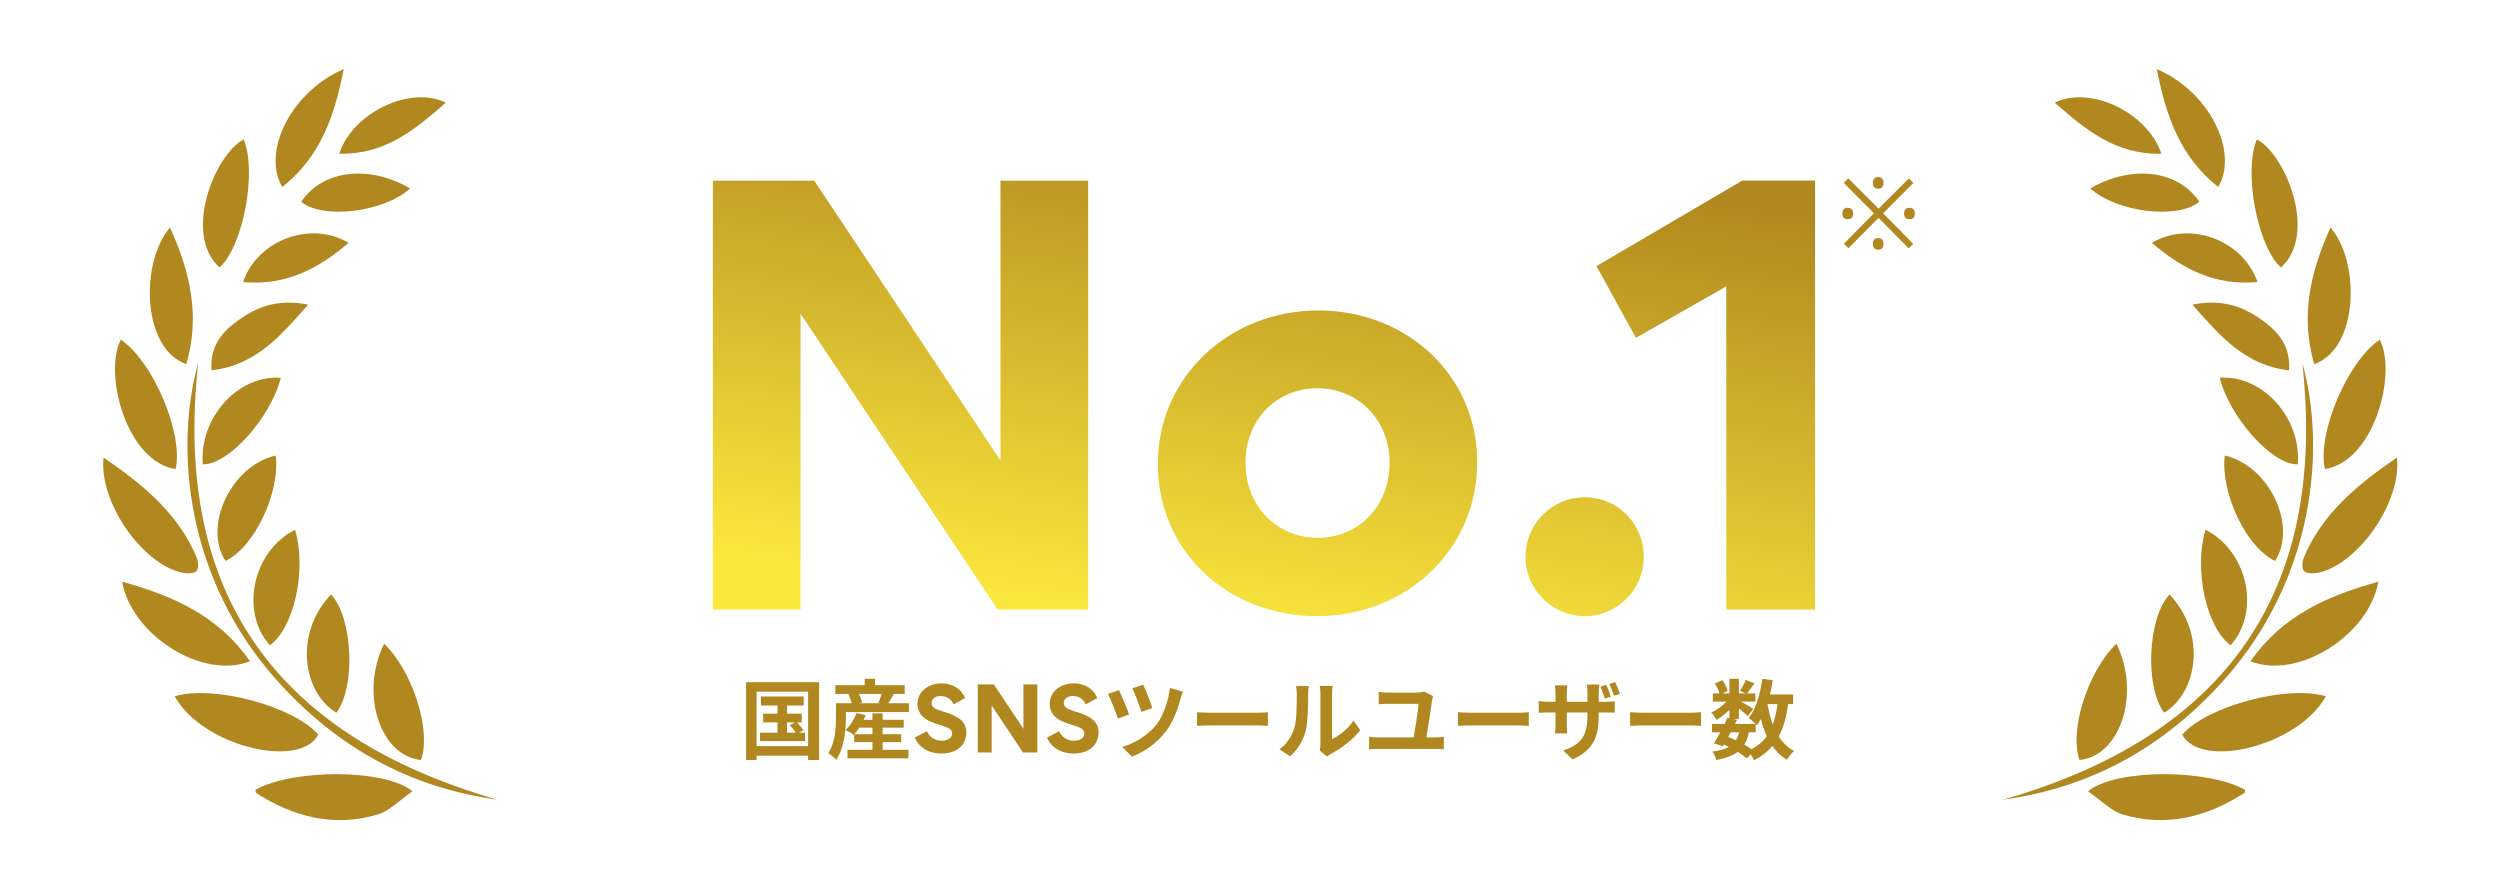<svg fill="none" height="160" viewBox="0 0 460 160" width="460" xmlns="http://www.w3.org/2000/svg" xmlns:xlink="http://www.w3.org/1999/xlink"><linearGradient id="a" gradientUnits="userSpaceOnUse" x1="232.859" x2="217.891" y1="23.362" y2="115.839"><stop offset="0" stop-color="#b1881f"/><stop offset="1" stop-color="#fbe83d"/></linearGradient><path clip-rule="evenodd" d="m63.249 12.706c-1.71 8.729-4.337 16.214-11.313 21.698-3.847-6.565 1.742-17.603 11.313-21.698zm-18.418 12.951c2.484 5.788-.038 19.559-4.423 23.567-6.821-6.105-.882-20.793 4.423-23.567zm-10.547 41.349c-8.248-2.886-8.47-18.864-3.005-25.134 3.709 8.141 5.592 16.242 3.005 25.134zm-1.973 19.311c-9.083-1.409-13.316-17.646-10.078-23.819 5.872 3.936 11.577 17.249 10.078 23.819zm3.832 18.77c.441-.411.363-1.752.052-2.495-3.361-8.042-9.749-13.349-17.143-18.412-.886 8.225 7.172 19.652 14.472 21.198.851.179 2.104.191 2.62-.291zm9.862 16.583c-8.703 3.479-21.785-4.777-23.531-14.641 9.365 2.603 17.699 6.252 23.531 14.641zm12.56 13.503c-3.434 6.469-21.351 2.101-26.425-7.052 7.053-2.155 21.882 1.803 26.425 7.052zm15.182 12.051c.687-.549 1.396-1.114 2.158-1.637-5.249-4.23-22.175-4.058-28.889-.266.009.06.011.131.013.202.005.159.009.319.087.369 6.878 4.446 14.325 6.342 22.33 3.991 1.529-.448 2.868-1.516 4.301-2.659zm17.773-.089c-41.056-11.776-59.686-38.265-55.047-80.365-4.287 15.229-2.589 39.614 14.809 58.794 10.793 11.899 24.052 19.362 40.238 21.571zm-20.84-28.7c5.341 5.173 8.738 16.139 6.772 21.409-7.555-.797-11.281-12.263-6.772-21.409zm-8.777 12.719c-6.155-3.707-7.889-14.506-1-21.78 3.977 4.235 4.628 16.821 1 21.78zm-7.61-33.679c2.172 7.351-.15 18.004-4.632 21.255-5.569-6.176-3.129-17.379 4.632-21.255zm-12.813 5.729c-4.183-6.467 1.109-17.547 9.263-19.393.818 6.897-3.993 16.971-9.263 19.393zm10.19-33.703c-1.849 7.43-9.785 16.14-14.358 15.926-.682-8.483 6.387-16.458 14.358-15.926zm5.03-13.457-.042.048c-5.173 5.909-9.749 11.136-17.739 12.059-.369-5.046 2.579-7.731 6.051-9.976 3.348-2.164 7.011-3.054 11.73-2.131zm5.71-27.754c2.526-7.63 13.136-12.615 19.628-9.397-5.636 4.904-11.134 9.575-19.628 9.397zm1.746 16.395c-5.591 4.755-11.533 7.926-19.439 7.213 2.679-7.78 12.515-11.364 19.439-7.213zm-8.736-7.555c3.888-5.806 12.357-6.916 20.053-2.455-4.927 4.426-16.117 5.723-20.053 2.455z" fill="#b1881f" fill-rule="evenodd"/><path clip-rule="evenodd" d="m396.849 12.706c1.71 8.729 4.336 16.214 11.312 21.698 3.847-6.565-1.742-17.603-11.312-21.698zm18.418 12.951c-2.485 5.788.038 19.559 4.423 23.567 6.821-6.105.882-20.793-4.423-23.567zm10.547 41.349c8.248-2.886 8.47-18.864 3.005-25.134-3.709 8.141-5.592 16.242-3.005 25.134zm1.973 19.311c9.083-1.409 13.316-17.646 10.078-23.819-5.872 3.936-11.577 17.249-10.078 23.819zm-3.831 18.77c-.442-.411-.363-1.752-.052-2.495 3.361-8.042 9.749-13.349 17.143-18.412.886 8.225-7.172 19.652-14.471 21.198-.851.179-2.104.191-2.62-.291zm-9.863 16.583c8.703 3.479 21.785-4.777 23.532-14.641-9.365 2.603-17.699 6.252-23.532 14.641zm-12.56 13.503c3.435 6.469 21.351 2.101 26.425-7.052-7.053-2.155-21.881 1.803-26.425 7.052zm-15.181 12.051c-.688-.549-1.397-1.114-2.158-1.637 5.248-4.23 22.174-4.058 28.889-.266-.009.06-.011.131-.013.202-.004.159-.009.319-.087.369-6.878 4.446-14.325 6.342-22.33 3.991-1.529-.448-2.868-1.516-4.301-2.659zm-17.773-.089c41.056-11.776 59.686-38.265 55.047-80.365 4.287 15.229 2.589 39.614-14.809 58.794-10.793 11.899-24.052 19.362-40.238 21.571zm20.84-28.7c-5.341 5.173-8.738 16.139-6.772 21.409 7.555-.797 11.281-12.263 6.772-21.409zm8.777 12.718c6.155-3.706 7.889-14.505 1-21.779-3.976 4.235-4.628 16.821-1 21.779zm7.61-33.678c-2.172 7.351.15 18.004 4.632 21.255 5.569-6.176 3.129-17.379-4.632-21.255zm12.813 5.729c4.184-6.467-1.108-17.547-9.263-19.393-.818 6.897 3.993 16.971 9.263 19.393zm-10.19-33.703c1.849 7.43 9.786 16.14 14.358 15.926.682-8.483-6.387-16.458-14.358-15.926zm-5.029-13.457.041.048c5.174 5.909 9.75 11.136 17.74 12.059.368-5.046-2.579-7.731-6.051-9.976-3.348-2.164-7.011-3.054-11.73-2.131zm-5.711-27.754c-2.526-7.63-13.136-12.615-19.627-9.397 5.636 4.904 11.134 9.575 19.627 9.397zm-1.745 16.395c5.591 4.755 11.532 7.926 19.438 7.213-2.679-7.78-12.515-11.364-19.438-7.213zm8.736-7.555c-3.888-5.806-12.357-6.916-20.053-2.455 4.927 4.426 16.117 5.723 20.053 2.455z" fill="#b1881f" fill-rule="evenodd"/><path d="m147.3 112.16v-54.43l36.286 54.43h16.632v-78.923h-16.128v51.507l-34.27-51.507h-18.648v78.923zm65.745-26.812c0 16.229 13.003 28.022 29.332 28.022 16.228 0 29.432-12.096 29.432-28.324 0-16.027-13.003-27.921-29.231-27.921-16.329 0-29.533 12.196-29.533 28.223zm16.127-.202c0-8.064 5.846-13.708 13.205-13.708 7.358 0 13.305 5.645 13.305 13.708 0 8.165-5.847 13.809-13.205 13.809s-13.305-5.645-13.305-13.809zm62.406 28.223c6.048 0 10.886-4.939 10.886-10.886 0-6.048-4.737-10.987-10.886-10.987-6.047 0-10.886 4.939-10.886 10.987 0 5.947 4.94 10.886 10.886 10.886zm9.431-51.205 16.631-9.475v59.47h16.329v-78.923h-13.406l-26.811 15.724z" fill="url(#a)"/><g fill="#b1881f"><path d="m340.103 45.678-.832-.832 5.532-5.604-5.55-5.586.832-.85 5.567 5.586 5.586-5.568.832.832-5.568 5.586 5.531 5.622-.831.832-5.55-5.604zm-.127-5.333c-.289 0-.524-.078-.705-.235-.181-.169-.271-.44-.271-.814s.09-.645.271-.813.416-.253.705-.253c.301 0 .542.084.723.253s.271.44.271.813-.09.645-.271.814c-.181.157-.422.235-.723.235zm5.604 5.604c-.217 0-.398-.048-.542-.145-.145-.084-.253-.205-.326-.362-.06-.157-.09-.349-.09-.578 0-.217.03-.404.09-.56.073-.169.181-.295.326-.38.144-.084.325-.127.542-.127.229 0 .416.042.56.127.145.084.253.211.326.38.072.157.108.344.108.56 0 .229-.036.422-.108.578-.073.157-.181.277-.326.362-.144.096-.331.145-.56.145zm0-11.226c-.217 0-.398-.042-.542-.127-.145-.096-.253-.223-.326-.38-.06-.169-.09-.362-.09-.579s.03-.404.09-.56c.073-.169.181-.295.326-.38.144-.084.325-.127.542-.127.229 0 .416.042.56.127.145.084.253.211.326.38.072.157.108.344.108.56s-.036.41-.108.579c-.073.157-.181.283-.326.38-.144.084-.331.127-.56.127zm5.748 5.622c-.289 0-.524-.078-.705-.235-.18-.169-.271-.44-.271-.814s.091-.645.271-.813c.181-.169.416-.253.705-.253.302 0 .543.084.723.253.181.169.272.44.272.813s-.091.645-.272.814c-.18.157-.421.235-.723.235z"/><path d="m144.815 132.92h1.488l-.976.496c.368.416.816.96 1.088 1.392h-1.6zm2.192 1.888.832-.464c-.256-.384-.768-.976-1.2-1.424h.88v-1.6h-2.704v-1.504h3.056v-1.664h-7.856v1.664h3.04v1.504h-2.64v1.6h2.64v1.888h-3.216v1.552h8.288v-1.552zm-7.792 2.48v-10.016h9.472v10.016zm-1.936-11.76v14.32h1.936v-.8h9.472v.8h2.032v-14.32zm19.92 9.568c.304-.336.624-.752.912-1.2h2.416v1.2zm5.2 1.456h3.424v-1.456h-3.424v-1.2h3.888v-1.456h-3.888v-1.184h-1.872v1.184h-1.616c.128-.288.256-.576.352-.864l-1.68-.384c-.4 1.168-1.136 2.352-2.016 3.12.432.192 1.152.624 1.504.912l.096-.096v1.424h3.36v1.408h-4.592v1.568h11.216v-1.568h-4.752zm-.192-8.864c-.16.544-.368 1.152-.576 1.616l.288.08h-3.76l.48-.128c-.096-.432-.32-1.04-.592-1.568zm1.248 1.696c.304-.48.656-1.088 1.024-1.696h1.984v-1.616h-5.456v-1.168h-1.904v1.168h-5.408v1.616h2.768l-.352.096c.256.496.48 1.104.608 1.6h-2.896v2.576c0 1.904-.128 4.688-1.44 6.64.384.208 1.184.864 1.472 1.2 1.504-2.192 1.792-5.584 1.792-7.824v-.96h11.6v-1.632zm7.952-.032c0-.736.624-1.28 1.664-1.28 1.072 0 1.952.528 2.368 1.536l2.144-1.168c-.72-1.712-2.304-2.704-4.4-2.704-2.368 0-4.368 1.536-4.368 3.776 0 .96.384 1.76.96 2.32.672.672 1.712 1.12 3.056 1.52 1.824.544 2.368.88 2.368 1.616 0 .768-.784 1.328-1.904 1.328-1.264 0-2.256-.656-2.736-1.744l-2.24 1.152c.736 1.792 2.528 2.944 4.896 2.944 2.96 0 4.592-1.664 4.592-3.872 0-2.112-1.6-3.088-4.384-3.888-1.344-.384-2.016-.752-2.016-1.536zm11.062 9.104v-8.64l5.76 8.64h2.64v-12.528h-2.56v8.176l-5.44-8.176h-2.96v12.528zm13.266-9.104c0-.736.624-1.28 1.664-1.28 1.072 0 1.952.528 2.368 1.536l2.144-1.168c-.72-1.712-2.304-2.704-4.4-2.704-2.368 0-4.368 1.536-4.368 3.776 0 .96.384 1.76.96 2.32.672.672 1.712 1.12 3.056 1.52 1.824.544 2.368.88 2.368 1.616 0 .768-.784 1.328-1.904 1.328-1.264 0-2.256-.656-2.736-1.744l-2.24 1.152c.736 1.792 2.528 2.944 4.896 2.944 2.96 0 4.592-1.664 4.592-3.872 0-2.112-1.6-3.088-4.384-3.888-1.344-.384-2.016-.752-2.016-1.536zm14.614-3.36-2 .656c.48.992 1.36 3.312 1.664 4.336l2.016-.704c-.304-1.04-1.28-3.504-1.68-4.288zm7.312 1.28-2.4-.688c-.272 2.448-1.264 5.2-2.464 6.72-1.632 2.064-4.128 3.504-6.32 4.128l1.792 1.792c2.288-.864 4.608-2.48 6.288-4.688 1.328-1.744 2.24-4.288 2.688-6.032.096-.352.24-.832.416-1.232zm-11.76-.288-2.048.704c.464.864 1.52 3.488 1.84 4.528l2.064-.752c-.368-1.088-1.376-3.472-1.856-4.48zm14.352 4.064v2.512c.592-.048 1.664-.08 2.576-.08h8.592c.672 0 1.488.064 1.872.08v-2.512c-.416.032-1.12.096-1.872.096h-8.592c-.832 0-2-.048-2.576-.096zm22.576 7.056 1.344 1.104c.144-.128.336-.288.688-.48 1.792-.912 4.096-2.64 5.424-4.368l-1.232-1.76c-1.072 1.552-2.656 2.816-3.952 3.376v-8.368c0-.72.096-1.344.112-1.392h-2.384c.016.048.128.656.128 1.376v9.328c0 .432-.064.88-.128 1.184zm-7.408-.24 1.952 1.296c1.36-1.216 2.368-2.784 2.848-4.592.432-1.616.48-4.992.48-6.88 0-.672.096-1.376.112-1.456h-2.352c.096.4.144.832.144 1.472 0 1.936-.016 4.96-.464 6.336-.448 1.36-1.312 2.832-2.72 3.824zm28.256-9.792-1.664-.832c-.272.112-1.072.208-1.488.208h-5.056c-.544 0-1.28-.064-1.792-.128v2.256c.576-.048 1.168-.064 1.808-.064h5.52c-.032 1.04-.592 4.432-.896 6.176h-6.608c-.496 0-1.072-.048-1.584-.128v2.32c.544-.048 1.104-.08 1.584-.08h10.672c.368 0 1.04.016 1.488.08v-2.32c-.416.048-.928.128-1.488.128h-1.728c.304-1.792.88-5.44 1.072-6.896.016-.128.096-.496.16-.72zm4.576 2.976v2.512c.592-.048 1.664-.08 2.576-.08h8.592c.672 0 1.488.064 1.872.08v-2.512c-.416.032-1.12.096-1.872.096h-8.592c-.832 0-2-.048-2.576-.096zm27.287-5.04-1.072.352c.304.64.592 1.52.816 2.192l1.104-.352c-.176-.624-.544-1.552-.848-2.192zm1.648-.512-1.088.352c.336.624.64 1.488.864 2.176l1.104-.352c-.208-.608-.576-1.536-.88-2.176zm-3.024 6.128v-.528h1.2c.832 0 1.392.016 1.744.048v-2.128c-.432.08-.912.112-1.76.112h-1.184v-1.68c0-.64.064-1.152.112-1.488h-2.288c.048.32.096.848.096 1.488v1.68h-3.792v-1.568c0-.64.064-1.152.096-1.456h-2.272c.048.496.096.976.096 1.44v1.584h-1.36c-.8 0-1.44-.096-1.728-.144v2.176c.352-.016.928-.064 1.728-.064h1.36v2.176c0 .72-.048 1.36-.096 1.68h2.24c-.016-.32-.064-.96-.064-1.68v-2.176h3.792v.608c0 3.936-1.36 5.312-4.448 6.4l1.712 1.616c3.872-1.712 4.816-4.128 4.816-8.096zm5.776-.576v2.512c.592-.048 1.664-.08 2.576-.08h8.592c.672 0 1.488.064 1.872.08v-2.512c-.416.032-1.12.096-1.872.096h-8.592c-.832 0-2-.048-2.576-.096zm23.104 3.696v-1.536c.096.096.16.176.224.24.256-.352.512-.736.736-1.152.288 1.152.64 2.208 1.088 3.152-.704.992-1.632 1.792-2.816 2.416-.368-.272-.832-.56-1.328-.848.4-.624.672-1.376.848-2.272zm-4.592 0h1.552c-.144.576-.352 1.056-.608 1.456-.464-.224-.928-.416-1.408-.608zm8.608-5.2c-.176 1.408-.464 2.672-.864 3.76-.432-1.152-.752-2.416-.976-3.76zm2.864 0v-1.76h-4.256c.208-.848.384-1.728.512-2.624l-1.92-.256c-.384 2.848-1.152 5.568-2.512 7.2.352.24.928.736 1.296 1.104h-3.808l.384-.768-.688-.144h1.024v-1.936c.624.496 1.296 1.056 1.648 1.392l1.008-1.312c-.352-.24-1.488-.912-2.256-1.344h2.624v-1.504h-1.52c.384-.496.88-1.168 1.376-1.856l-1.6-.64c-.256.608-.704 1.456-1.072 2.032l1.056.464h-1.264v-2.688h-1.744v2.688h-1.344l1.024-.448c-.128-.56-.544-1.376-.96-1.984l-1.376.576c.336.576.688 1.312.832 1.856h-1.216v1.504h2.496c-.768.832-1.84 1.6-2.816 2 .352.336.752.96.96 1.376.8-.448 1.664-1.12 2.4-1.856v1.536l-.352-.08c-.16.352-.352.736-.544 1.136h-2.32v1.536h1.52c-.4.768-.8 1.488-1.152 2.048l1.664.512.176-.304c.304.128.608.272.896.432-.752.432-1.744.688-3.04.864.304.384.64 1.024.752 1.568 1.712-.352 2.992-.816 3.936-1.52.656.416 1.232.832 1.664 1.2l.72-.736c.256.384.496.816.608 1.088 1.392-.704 2.496-1.568 3.376-2.624.72 1.04 1.6 1.888 2.688 2.544.288-.528.88-1.264 1.312-1.648-1.168-.608-2.096-1.52-2.832-2.656.864-1.616 1.408-3.6 1.744-5.968z"/></g></svg>